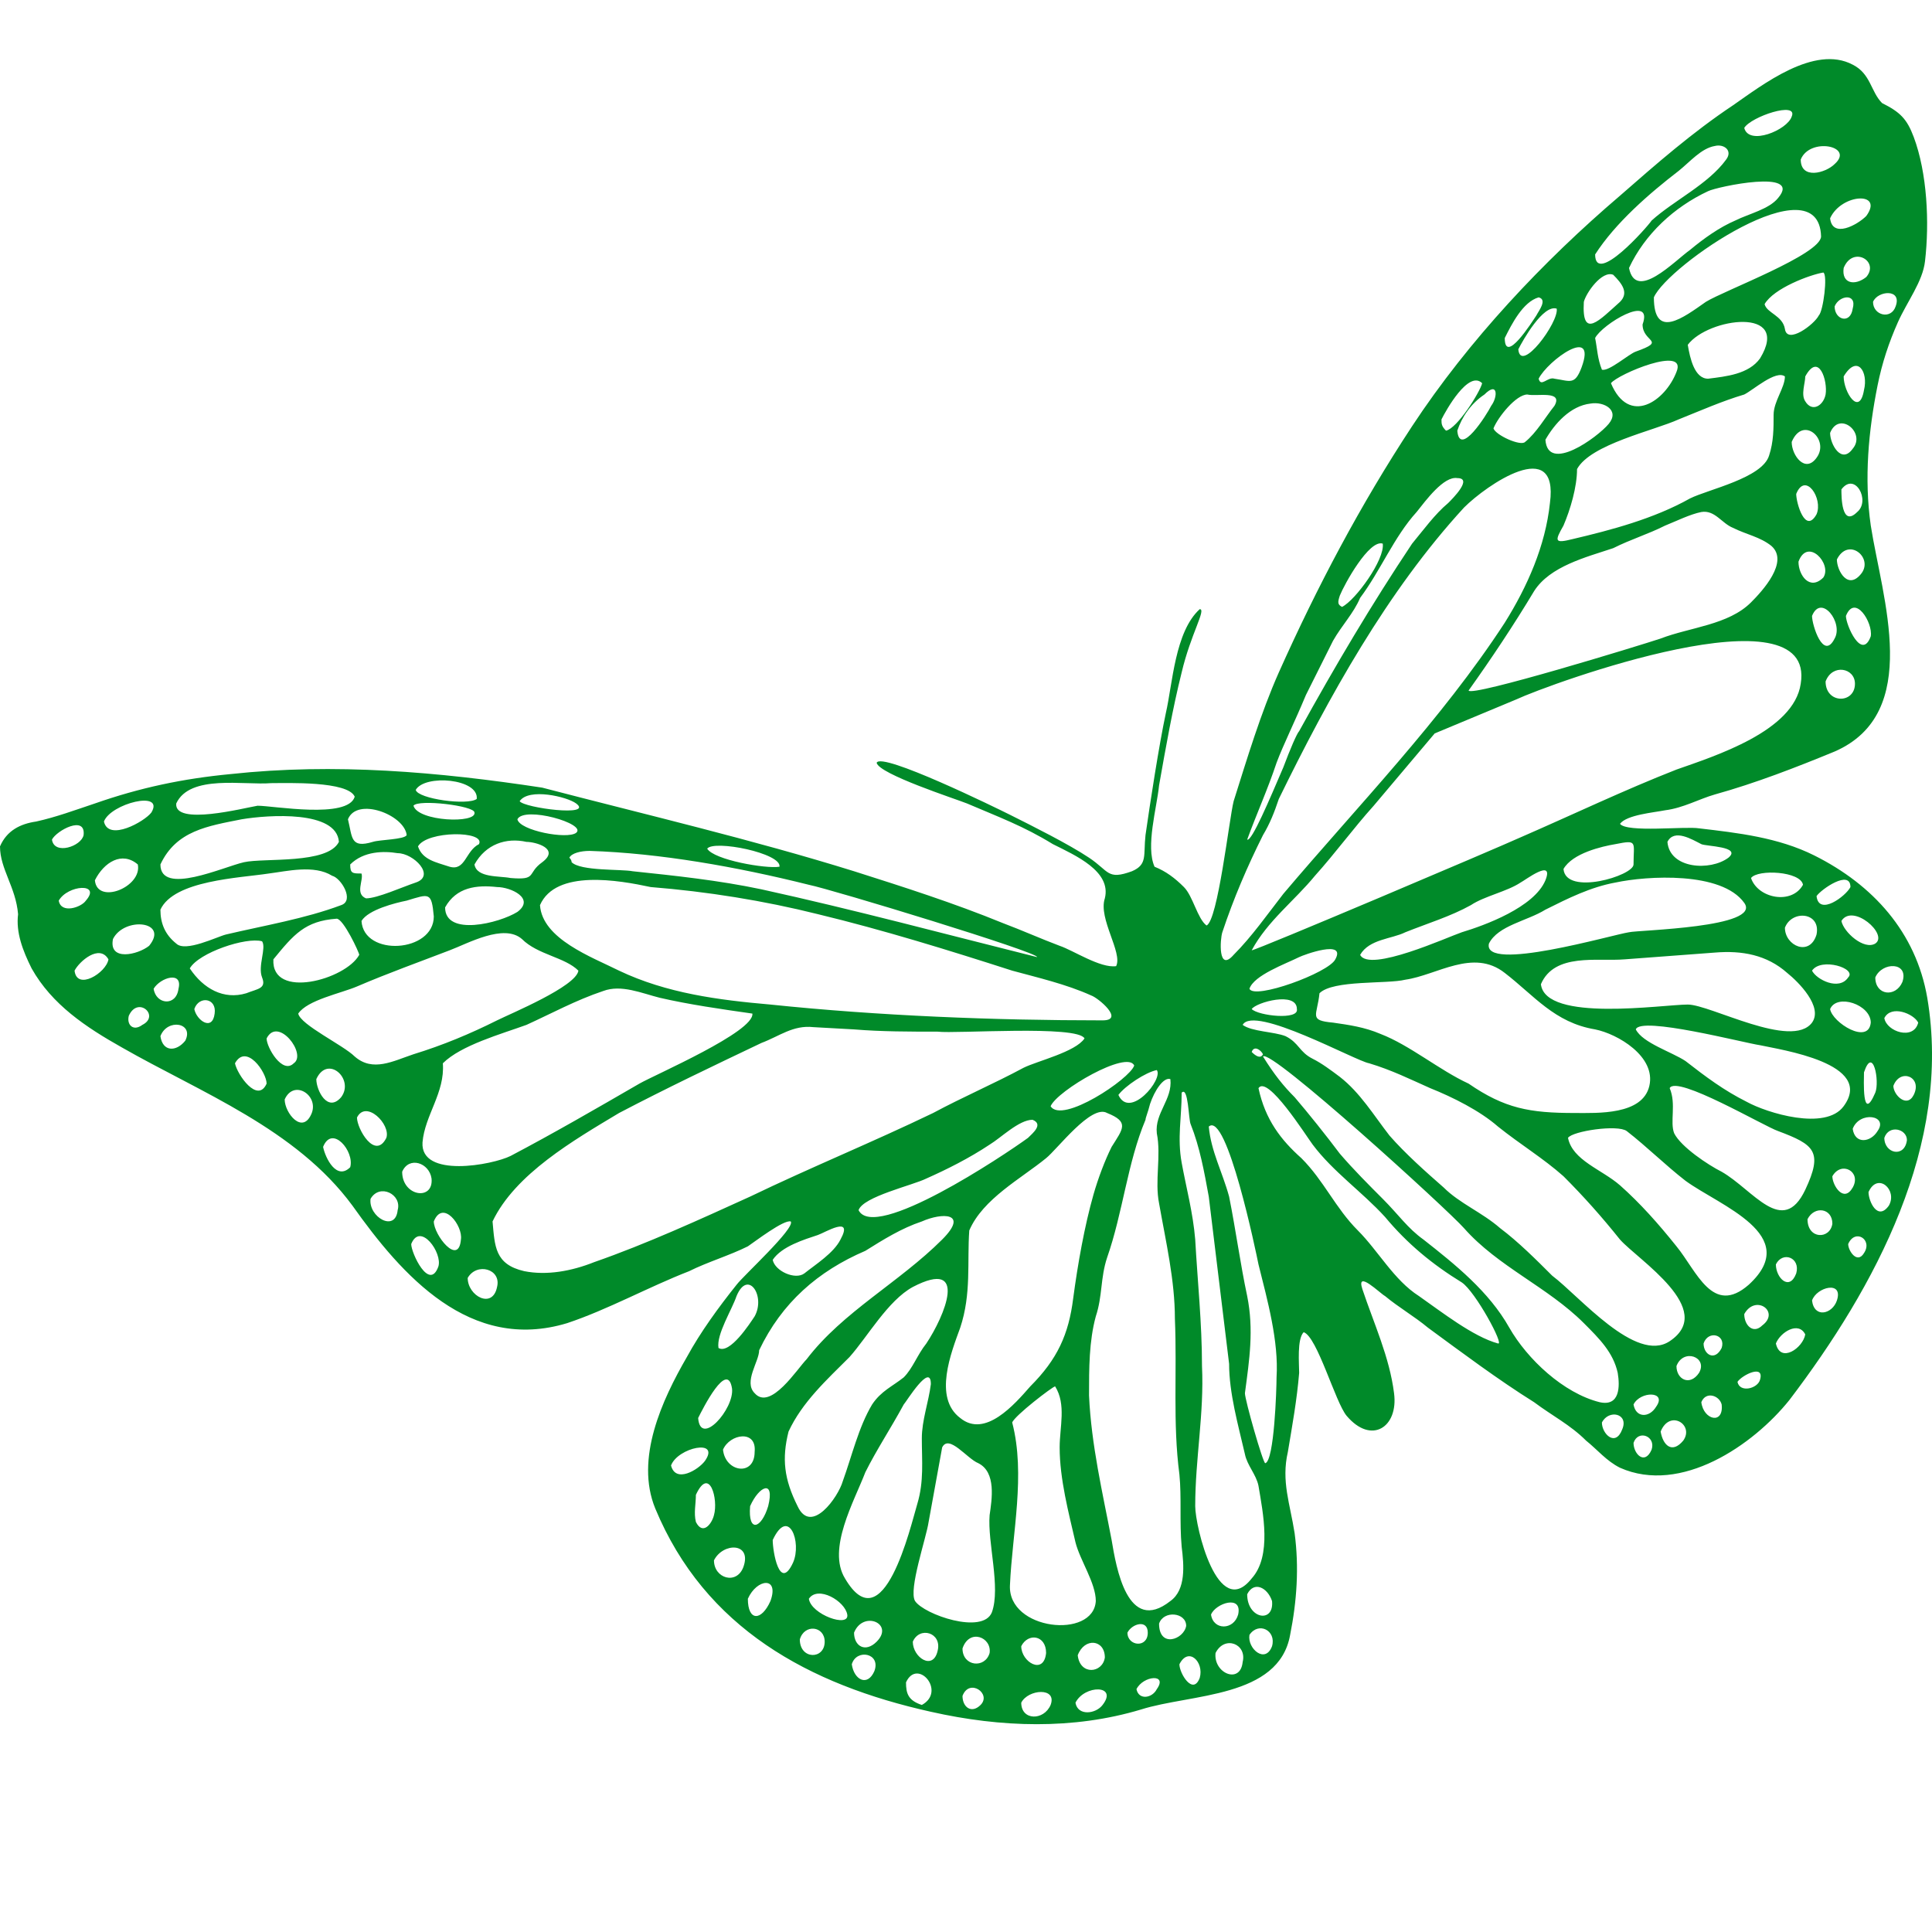<svg xmlns="http://www.w3.org/2000/svg" version="1.1" xmlns:xlink="http://www.w3.org/1999/xlink" xmlns:svgjs="http://svgjs.dev/svgjs" width="260" height="260"><svg id="SvgjsSvg1027" xmlns="http://www.w3.org/2000/svg" version="1.1" viewBox="0 0 260 260">
  <!-- Generator: Adobe Illustrator 29.1.0, SVG Export Plug-In . SVG Version: 2.1.0 Build 142)  -->
  <defs>
    <style>
      .st0 {
        fill: #008a29;
        fill-rule: evenodd;
      }
    </style>
  </defs>
  <path class="st0" d="M174.53,135.796c0-2.432-5.473-.912-6.081,0,.912.912,6.385,1.52,6.081,0ZM179.699,129.107c1.52-2.737-4.257-.608-4.865-.304-1.824.912-6.081,2.432-6.689,4.257.608,1.52,10.642-2.128,11.554-3.953ZM227.132,135.188c3.041,0,13.987,6.081,16.723,2.432,1.52-2.128-1.824-5.473-3.345-6.689-2.737-2.432-6.081-3.041-9.73-2.737-3.953.304-8.21.608-12.162.912-3.649.304-9.426-.912-11.25,3.345.608,5.169,16.419,2.737,19.764,2.737ZM196.726,125.458c3.041-.912,9.73-3.345,11.25-6.993,1.216-3.041-2.737,0-3.345.304-1.824,1.216-4.865,1.824-6.689,3.041-2.737,1.52-5.777,2.432-8.818,3.649-1.824.912-4.865.912-6.081,3.041,1.216,2.432,11.858-2.432,13.683-3.041ZM179.394,137.62c2.128.304,4.257.608,6.385,1.52,3.953,1.52,7.906,4.865,11.858,6.689,4.865,3.345,8.21,3.953,14.291,3.953,3.041,0,9.122.304,10.034-3.649.912-3.953-4.257-6.993-7.297-7.601-5.473-.912-8.21-4.561-12.162-7.601-4.257-3.345-9.122.304-13.379.912-2.432.608-9.73,0-11.554,1.824-.304,3.041-1.52,3.649,1.824,3.953ZM171.793,102.653c-1.216,3.649-2.737,6.993-3.953,10.338.608.304,3.041-5.473,4.865-9.73.912-2.432,1.824-4.561,2.128-4.865,4.865-8.818,9.73-17.027,15.203-25.237,1.52-1.824,3.041-3.953,4.865-5.473.608-.608,3.345-3.345,1.216-3.345-1.824-.304-4.257,3.041-5.473,4.561-3.041,3.345-4.865,7.906-7.601,11.554-.912,2.128-2.432,3.649-3.649,5.777-1.216,2.432-2.432,4.865-3.649,7.297-1.52,3.649-3.041,6.689-3.953,9.122ZM204.631,112.687c6.993-3.041,13.987-6.385,20.98-9.122,5.169-1.824,15.811-5.169,16.723-11.554,2.128-13.075-33.751,0-38.311,2.128-3.649,1.52-7.297,3.041-10.946,4.561l-8.21,9.73c-2.737,3.041-5.169,6.385-7.906,9.426-2.737,3.345-6.385,6.081-8.514,10.034.608,0,32.838-13.683,36.183-15.203ZM169.969,112.383c-2.128,4.257-3.953,8.514-5.473,13.075-.304.912-.608,5.473,1.52,3.041,2.432-2.432,4.561-5.473,6.689-8.21,10.034-11.858,21.284-23.413,29.798-36.487,3.041-4.865,5.473-10.338,6.081-16.115,1.216-9.122-8.514-2.432-11.554.608-10.338,11.25-18.244,25.541-24.933,39.224-.608,1.824-1.216,3.345-2.128,4.865ZM225.307,152.519c.912,1.824,4.561,4.257,6.385,5.169,4.257,2.432,8.21,8.818,11.25,2.432,2.432-5.169,1.216-6.081-3.649-7.906-1.824-.608-13.683-7.601-14.595-5.777.912,2.128,0,4.561.608,6.081ZM218.01,159.512c2.737,2.432,5.169,5.169,7.601,8.21,2.737,3.345,4.865,9.426,9.73,5.169,7.297-6.689-3.953-10.642-8.514-13.987-2.737-2.128-5.169-4.561-7.906-6.689-1.216-.912-7.297,0-7.906.912.608,3.041,4.561,4.257,6.993,6.385ZM174.226,147.654c1.824,2.128,4.257,5.169,6.081,7.601,1.824,2.128,3.953,4.257,5.777,6.081,2.128,2.128,3.345,3.953,5.473,5.473,4.257,3.345,8.818,6.993,11.554,11.858,2.432,4.257,7.297,8.818,12.162,10.034,2.737.608,2.737-2.128,2.432-3.953-.608-2.737-2.432-4.561-4.561-6.689-4.865-4.865-11.554-7.601-16.115-12.77-2.128-2.432-26.149-24.325-27.061-23.108,1.52,2.432,2.737,3.953,4.257,5.473ZM175.138,155.864c3.041,3.041,4.561,6.689,7.601,9.73,2.737,2.737,4.865,6.689,8.21,8.818,3.041,2.128,7.297,5.473,10.642,6.385.912.304-3.041-6.993-4.865-8.21-3.953-2.432-7.297-5.169-10.338-8.818-3.041-3.345-6.993-6.081-9.73-9.73-.912-1.216-6.081-9.426-7.297-7.601.912,4.257,3.041,6.993,5.777,9.426ZM223.483,85.93c3.953-1.52,9.122-1.824,12.162-4.865,1.52-1.52,5.169-5.473,2.737-7.601-1.52-1.216-3.345-1.52-5.169-2.432-1.52-.608-2.432-2.432-4.257-2.128-1.52.304-3.345,1.216-4.865,1.824-2.432,1.216-4.561,1.824-6.993,3.041-3.649,1.216-8.514,2.432-10.642,5.777-2.737,4.561-5.777,9.122-8.818,13.379.304.912,23.108-6.081,25.845-6.993ZM210.408,70.727c-1.216,2.128-1.216,2.432,1.216,1.824,5.169-1.216,10.946-2.737,15.811-5.473,2.432-1.216,9.73-2.737,10.642-5.777.608-1.824.608-3.649.608-5.473s1.52-3.649,1.52-5.169c-1.216-.912-4.257,1.824-5.473,2.432-3.041.912-5.777,2.128-8.818,3.345-3.345,1.52-11.858,3.345-13.683,6.689,0,2.432-.912,5.473-1.824,7.601ZM222.267,29.679c3.041-2.737,7.601-4.865,10.034-8.21.912-1.216-.304-2.128-1.52-1.824-1.824.304-3.345,2.128-4.865,3.345-3.953,3.041-8.514,6.993-11.25,11.25,0,4.257,6.993-3.649,7.602-4.561ZM219.226,36.065c.912,4.561,6.081-.912,8.21-2.432,1.824-1.52,3.953-3.041,6.081-3.953,1.824-.912,4.561-1.52,5.777-3.041,3.345-3.953-8.21-1.52-9.426-.912-4.561,2.128-8.514,5.777-10.642,10.338h0ZM222.571,40.017c0,5.777,3.953,2.737,6.993.608,2.432-1.52,15.507-6.385,15.507-8.818-.304-10.034-20.676,3.953-22.5,8.21h0ZM173.009,139.445c1.824.912,1.824,2.128,3.649,3.041,1.216.608,2.432,1.52,3.649,2.432,2.737,2.128,4.561,5.169,6.689,7.906,2.128,2.432,4.865,4.865,7.297,6.993,2.128,2.128,5.169,3.345,7.601,5.473,2.432,1.824,4.865,4.257,6.993,6.385,3.649,2.737,11.25,11.858,15.811,8.818,6.385-4.257-4.257-10.946-6.689-13.683-2.432-3.041-4.865-5.777-7.601-8.514-2.737-2.432-5.777-4.257-8.818-6.689-2.432-2.128-6.081-3.953-9.122-5.169-2.737-1.216-5.169-2.432-8.21-3.345-1.824-.304-15.507-7.906-17.027-5.169,1.216.912,4.257.912,5.777,1.52ZM165.408,161.033c.912,4.561,1.52,9.122,2.432,13.379.912,4.561.304,8.514-.304,13.075,0,.912,2.432,9.426,2.737,9.426,1.216-.304,1.52-10.034,1.52-11.554.304-4.865-1.216-10.338-2.432-15.203-.304-1.52-4.257-20.676-6.689-18.548.304,3.345,1.824,6.081,2.737,9.426ZM154.158,150.695c-2.432,5.777-3.041,12.466-5.169,18.548-.912,2.737-.608,5.169-1.52,7.906-.912,3.345-.912,6.993-.912,10.642.304,6.689,1.824,13.075,3.041,19.46.608,3.649,2.128,12.77,7.906,8.21,2.128-1.52,1.824-4.865,1.52-7.297-.304-3.345,0-6.689-.304-9.73-.912-6.993-.304-13.683-.608-20.98,0-5.169-1.216-10.338-2.128-15.507-.608-3.041.304-6.385-.304-9.426-.304-2.737,2.128-4.561,1.824-7.297-.912-.304-2.128,1.52-2.737,3.345-.304,1.216-.608,1.824-.608,2.128ZM159.023,156.472c.608,3.345,1.52,6.689,1.824,10.338.304,5.473.912,11.25.912,17.027.304,6.385-.912,12.466-.912,18.852,0,2.737,3.041,15.507,7.601,9.73,2.737-3.041,1.52-8.818.912-12.466-.304-1.52-1.52-2.737-1.824-4.257-.912-3.953-2.128-8.21-2.128-12.162-.912-7.601-1.824-14.899-2.737-22.5-.608-3.345-1.216-6.689-2.432-9.73-.304-.608-.304-5.169-1.216-4.257,0,3.345-.608,6.081,0,9.426ZM135.914,213.331c-.304,6.081,11.25,7.297,11.554,2.128,0-2.432-2.128-5.473-2.737-7.906-.912-3.953-2.128-8.514-2.128-12.77,0-2.737.912-5.777-.608-8.21-.304,0-5.473,3.953-5.777,4.865,1.824,6.993,0,14.899-.304,21.892ZM124.968,204.817c-.304,2.128-2.737,9.122-1.824,10.642,1.216,1.824,9.122,4.561,10.338,1.52,1.216-3.345-.608-9.426-.304-13.075.304-2.128.912-5.777-1.52-6.993-1.52-.608-3.953-3.953-4.865-2.128l-1.824,10.034ZM129.225,178.668c-1.216,3.345-3.649,9.426,0,12.162,3.345,2.737,7.297-1.824,9.426-4.257,3.649-3.649,5.169-6.993,5.777-11.858.608-4.561,1.52-9.73,2.737-13.987.608-2.128,1.52-4.561,2.432-6.385,1.52-2.432,2.432-3.345-.608-4.561-2.128-1.216-6.689,4.865-8.21,6.081-3.345,2.737-8.514,5.473-10.338,9.73-.304,4.257.304,8.514-1.216,13.075ZM155.678,144.005c-1.52.304-4.257,2.128-5.169,3.345,1.52,3.345,6.081-2.128,5.169-3.345ZM141.387,148.87c1.52,2.432,10.642-3.649,11.25-5.473-.912-2.128-10.338,3.345-11.25,5.473h0ZM138.347,153.127c.608-.608,2.128-1.824.608-2.432-1.824,0-4.257,2.432-5.777,3.345-2.737,1.824-5.777,3.345-8.514,4.561-1.824.912-8.514,2.432-9.122,4.257,2.128,4.257,19.46-7.297,22.804-9.73ZM107.333,202.689c1.824,3.953,5.473-1.216,6.081-3.345,1.216-3.345,2.128-7.297,3.953-10.338,1.216-1.824,2.737-2.432,4.257-3.649,1.216-1.216,1.824-3.041,3.041-4.561,2.432-3.649,5.777-11.554-1.824-7.601-3.345,1.824-6.081,6.689-8.514,9.426-3.041,3.041-6.385,6.081-8.21,10.034-.912,3.649-.608,6.385,1.216,10.034ZM76.927,116.032c1.216,1.216,6.689.912,8.21,1.216,5.777.608,11.554,1.216,17.331,2.432,12.466,2.737,24.933,6.081,37.095,9.122.304-.608-27.669-9.122-30.71-9.73-9.73-2.432-20.068-4.257-29.494-4.561-1.216,0-2.432.304-2.737.912q.304.304.304.608ZM72.67,121.809c.304,4.561,6.993,6.993,10.642,8.818,6.385,3.041,13.379,3.953,20.372,4.561,14.595,1.52,30.102,2.128,44.697,2.128,3.041,0-.608-3.041-1.52-3.345-3.345-1.52-7.297-2.432-10.642-3.345-8.514-2.737-17.331-5.473-26.149-7.601-7.297-1.824-14.899-3.041-22.5-3.649-4.257-.912-12.77-2.432-14.899,2.432h0ZM47.737,142.181c2.432,2.128,5.169.608,7.906-.304,3.953-1.216,7.601-2.737,11.25-4.561,1.824-.912,10.642-4.561,10.946-6.689-1.824-1.824-5.473-2.128-7.601-4.257-2.432-2.128-7.297.608-9.73,1.52-3.953,1.52-8.21,3.041-12.466,4.865-2.128.912-6.689,1.824-7.906,3.649.304,1.52,6.081,4.257,7.601,5.777ZM56.859,153.735c-.304,4.865,9.426,3.041,11.858,1.824,5.777-3.041,11.554-6.385,17.331-9.73,2.128-1.216,15.507-6.993,15.203-9.426-4.257-.608-8.514-1.216-12.466-2.128-2.432-.608-5.169-1.824-7.601-.912-3.649,1.216-6.993,3.041-10.338,4.561-3.345,1.216-8.818,2.737-11.25,5.169.304,3.953-2.432,6.993-2.737,10.642ZM66.285,164.377c.304,3.345.304,5.777,4.257,6.689,3.041.608,6.385,0,9.426-1.216,6.993-2.432,14.291-5.777,20.98-8.818,8.21-3.953,16.419-7.297,24.629-11.25,3.953-2.128,8.21-3.953,12.162-6.081,1.824-.912,6.993-2.128,8.21-3.953-.912-1.824-17.331-.608-19.764-.912-3.649,0-7.601,0-11.25-.304l-5.473-.304c-2.737-.304-4.561,1.216-6.993,2.128-6.385,3.041-12.77,6.081-19.156,9.426-6.081,3.649-13.987,8.21-17.027,14.595h0ZM23.717,126.978c1.216,1.216,5.473-.912,6.689-1.216,5.169-1.216,10.642-2.128,15.507-3.953,1.824-.608,0-3.649-1.216-3.953-2.432-1.52-6.081-.608-8.514-.304-3.953.608-12.77.912-14.595,4.865,0,1.824.608,3.345,2.128,4.561ZM21.588,116.336c0,4.257,8.514.304,11.25-.304,2.737-.608,11.25.304,12.77-2.737-.304-4.257-9.426-3.649-13.075-3.041-4.561.912-8.818,1.52-10.946,6.081h0ZM23.717,108.127c-.304,3.041,9.122.608,10.946.304,2.128,0,12.162,1.824,13.075-1.216-.912-2.128-9.122-1.824-11.25-1.824-3.649.304-10.946-1.216-12.77,2.737h0ZM220.138,138.532c.912,1.824,4.865,3.041,6.689,4.257,2.737,2.128,5.169,3.953,8.21,5.473,2.737,1.52,10.642,3.953,13.074.608,4.257-5.777-8.514-7.601-11.25-8.21-2.128-.304-16.115-3.953-16.723-2.128ZM200.374,126.978c-.912,3.953,16.723-1.216,18.852-1.52,1.216-.304,17.939-.608,15.507-3.953-3.041-4.257-13.074-3.649-17.331-2.737-3.345.608-6.385,2.128-9.426,3.649-2.432,1.52-6.385,2.128-7.601,4.561ZM237.47,40.93c.304,1.216,2.432,1.52,2.737,3.345.304,2.128,3.953-.608,4.561-1.824.608-.608,1.216-5.473.608-5.777-1.824.304-6.689,2.128-7.906,4.257ZM227.132,46.403c.304,1.824.912,4.561,2.737,4.561,2.432-.304,5.473-.608,6.993-2.737,4.257-6.993-6.993-5.473-9.73-1.824ZM216.794,51.572c2.432,5.777,7.297,2.432,8.818-1.52,1.52-3.649-7.906.304-8.818,1.52ZM207.976,59.173c.304,4.561,6.993-.304,8.514-2.128,1.52-1.824-.608-3.041-2.432-2.737-2.737.304-4.865,2.737-6.081,4.865ZM214.665,45.49c.304,1.52.304,2.737.912,4.257.912.304,3.649-2.128,4.561-2.432,4.257-1.52.912-1.216.912-3.649,1.52-4.257-5.473,0-6.385,1.824ZM168.448,141.573c.608.608,1.216.912,1.52.304-.304-.608-1.216-1.216-1.52-.304ZM213.145,40.626c-.304,5.169,2.128,2.432,4.865,0,1.216-1.216.304-2.432-.912-3.649-1.52-.608-3.649,2.432-3.953,3.649ZM207.064,50.964c.304,1.216,1.216-.304,2.128,0,2.128.304,2.737.912,3.649-1.52,2.128-5.777-4.561-.912-5.777,1.52ZM200.983,57.653c.304.912,3.649,2.432,4.257,1.824,1.52-1.216,2.737-3.345,3.953-4.865,1.216-2.128-2.432-1.216-3.649-1.52-1.52,0-3.953,3.041-4.561,4.561ZM116.454,198.128c-1.52,3.953-5.169,10.338-2.737,14.291,5.169,8.818,8.818-6.993,9.73-10.034.912-3.041.608-5.777.608-8.818,0-2.432.912-4.865,1.216-7.297,0-3.041-3.345,2.432-3.649,2.737-1.824,3.345-3.649,6.081-5.169,9.122ZM102.164,181.709c0,1.52-2.128,4.257-.608,5.777,2.128,2.432,5.777-3.345,6.993-4.561,4.865-6.385,12.466-10.338,18.244-16.115,3.649-3.649,0-3.649-2.737-2.432-2.737.912-5.169,2.432-7.601,3.953-6.385,2.737-11.25,6.993-14.291,13.379ZM63.852,116.336c.304,1.824,3.345,1.52,4.865,1.824,3.649.304,2.128-.608,4.257-2.128,2.432-1.824-.912-2.737-2.128-2.737-2.737-.608-5.473.304-6.993,3.041ZM59.9,122.113c0,3.953,7.297,2.128,9.73.608,2.432-1.824-.912-3.345-2.737-3.345-2.737-.304-5.473,0-6.993,2.737ZM56.251,113.904c.608,1.824,2.432,2.128,4.257,2.737,2.128.608,2.128-2.128,3.953-3.041.912-1.824-6.993-1.824-8.21.304ZM48.649,123.938c.304,4.865,9.73,4.257,9.73-.608-.304-3.345-.608-3.041-3.649-2.128-1.52.304-5.169,1.216-6.081,2.737ZM47.129,116.336c0,1.216.304,1.216,1.52,1.216.304.912-.912,2.737.608,3.345,1.52,0,4.865-1.52,6.689-2.128,2.737-.912-.304-3.953-2.432-3.953-1.824-.304-4.561-.304-6.385,1.52ZM46.825,110.255c.608,2.432.304,3.953,3.345,3.041.912-.304,4.257-.304,4.561-.912-.304-2.737-6.689-5.169-7.906-2.128ZM36.791,129.107c-.304,5.473,9.73,2.737,11.554-.608,0-.304-2.128-4.865-3.041-4.865-4.257.304-5.777,2.128-8.514,5.473ZM25.541,130.323c1.824,2.737,4.561,4.257,7.601,3.345,1.52-.608,2.737-.608,2.128-2.128-.608-1.52.608-3.953,0-4.865-2.128-.608-8.514,1.52-9.73,3.649ZM0,113.904c.912-2.128,2.737-3.041,4.865-3.345,2.737-.608,5.169-1.52,7.906-2.432,6.081-2.128,11.858-3.345,18.244-3.953,13.987-1.52,27.973-.304,41.96,1.824,13.987,3.649,28.277,6.993,41.96,11.25,6.689,2.128,13.379,4.257,20.068,6.993,2.432.912,5.169,2.128,7.601,3.041,1.824.608,5.473,3.041,7.601,2.737.912-1.824-2.432-6.385-1.52-9.122.912-3.649-3.953-5.777-6.993-7.297-3.953-2.432-7.297-3.649-11.554-5.473-1.52-.608-11.858-3.953-12.162-5.473.608-1.52,16.115,6.081,17.939,6.993,3.041,1.52,7.905,3.953,10.642,5.777,2.737,1.824,2.432,3.041,5.777,1.824,2.128-.912,1.52-2.128,1.824-4.865.608-4.257,1.824-12.162,2.737-16.419.912-3.953,1.216-10.946,4.561-13.987.912,0-1.216,3.345-2.432,8.514-1.216,4.865-2.128,10.034-3.041,15.203-.304,3.041-1.824,8.21-.608,10.946,1.52.608,2.737,1.52,3.953,2.737s1.824,4.257,3.041,5.169c1.52-.608,3.041-14.291,3.649-16.723,1.824-5.777,3.649-11.858,6.081-17.331,5.169-11.554,10.946-22.5,17.939-33.142,7.601-11.554,17.635-22.196,27.973-31.014,4.865-4.257,9.73-8.514,15.203-12.162,3.953-2.737,10.946-8.21,16.115-5.473,2.432,1.216,2.432,3.649,3.953,5.169,2.432,1.216,3.345,2.128,4.257,4.561,1.824,4.865,2.128,11.554,1.52,16.723-.304,2.737-2.432,5.473-3.649,8.21-1.216,2.737-2.128,5.473-2.737,8.514-1.216,6.081-1.824,12.466-.912,18.852,1.52,9.73,6.993,25.237-4.865,30.406-5.169,2.128-10.642,4.257-16.115,5.777-2.128.608-4.257,1.824-6.689,2.128-1.52.304-5.169.608-6.081,1.824.912,1.216,8.818.304,10.642.608,5.169.608,10.642,1.216,15.507,3.649,7.906,3.953,13.683,10.338,15.203,19.156,3.345,19.764-6.993,38.919-18.548,54.122-4.865,6.081-14.595,12.77-22.804,9.122-1.824-.912-3.041-2.432-4.561-3.649-2.128-2.128-4.561-3.345-6.993-5.169-4.865-3.041-9.73-6.689-14.291-10.034-1.824-1.52-3.953-2.737-5.777-4.257-.608-.304-3.953-3.649-3.041-.912,1.52,4.561,3.649,9.122,4.257,13.987.608,4.561-3.041,6.993-6.385,3.041-1.52-1.824-3.953-10.642-5.777-11.25-.912.912-.608,4.257-.608,5.473-.304,3.649-.912,6.993-1.52,10.642-.912,3.953.304,6.993.912,10.946.608,4.561.304,9.122-.608,13.683-1.52,8.514-13.379,7.906-20.068,10.034-9.122,2.737-18.852,2.432-28.277.304-16.419-3.649-30.406-11.25-37.095-27.365-2.737-6.689.912-14.595,4.257-20.372,1.824-3.345,4.257-6.689,6.689-9.73.912-1.216,7.906-7.601,7.297-8.514-.912-.304-4.865,2.737-5.777,3.345-2.432,1.216-5.473,2.128-7.906,3.345-5.473,2.128-10.946,5.169-16.419,6.993-13.075,3.953-22.196-6.385-28.886-15.811-7.601-10.338-20.372-15.203-31.014-21.284-4.865-2.737-9.426-5.777-12.162-10.642-1.216-2.432-2.128-4.865-1.824-7.297C2.128,119.377,0,116.944,0,113.904ZM6.993,112.991c.304,2.128,3.953.912,4.257-.608.304-2.737-3.649-.608-4.257.608ZM7.906,121.201c.304,1.824,3.041.912,3.649,0,2.128-2.432-2.432-2.128-3.649,0ZM13.987,110.559c.608,2.737,5.473,0,6.385-1.216,1.824-3.041-5.473-1.216-6.385,1.216ZM12.77,118.465c.304,3.345,6.385.912,5.777-2.128-2.128-1.824-4.561-.304-5.777,2.128ZM10.034,130.627c.304,2.737,4.257.304,4.561-1.52-1.216-2.128-3.953.304-4.561,1.52ZM15.203,126.37c-.608,3.041,3.345,2.128,4.865.912,2.737-3.345-3.345-3.953-4.865-.912ZM17.331,136.708c-.304,1.216.608,2.128,1.824,1.216,2.432-1.216-.608-3.953-1.824-1.216ZM20.676,133.059c.304,2.128,3.041,2.432,3.345,0,.608-2.432-2.432-1.52-3.345,0ZM21.588,139.445c.304,2.128,2.128,2.128,3.345.608,1.216-2.432-2.432-3.041-3.345-.608ZM26.149,135.796c.304,1.52,2.432,3.041,2.737.608.304-2.128-2.128-2.432-2.737-.608ZM31.622,143.093c.304,1.52,3.041,5.473,4.257,2.737,0-1.52-2.737-5.473-4.257-2.737ZM35.879,139.749c0,1.216,2.128,4.865,3.649,3.345,1.824-1.216-2.128-6.385-3.649-3.345ZM55.947,106.302c.304,1.216,6.993,2.128,8.21,1.216.304-2.737-6.993-3.345-8.21-1.216ZM55.643,108.431c.608,2.128,8.514,2.432,8.21.912,0-.912-7.601-1.824-8.21-.912ZM38.311,147.958c0,1.824,2.432,4.865,3.649,1.824.912-2.432-2.432-4.561-3.649-1.824ZM42.568,145.222c0,1.52,1.52,4.561,3.345,2.432,1.824-2.432-1.824-5.777-3.345-2.432ZM43.48,154.343c.304,1.52,1.824,4.561,3.649,2.737.608-2.128-2.432-5.777-3.649-2.737ZM48.041,150.391c0,1.52,2.432,5.777,3.953,2.737.608-1.824-2.737-5.169-3.953-2.737ZM69.933,107.822c.608.912,10.034,2.128,7.601.304-1.216-.912-6.385-2.128-7.601-.304ZM69.629,110.255c.304,1.52,6.689,2.737,7.906,1.824,1.52-1.216-6.993-3.649-7.906-1.824ZM49.866,161.337c-.304,2.432,3.345,4.561,3.649,1.52.608-2.128-2.432-3.649-3.649-1.52ZM54.122,157.688c0,3.345,4.257,3.953,3.953.912-.304-2.128-3.041-3.041-3.953-.912ZM55.339,167.418c0,1.216,2.432,6.385,3.649,3.041.608-1.824-2.432-6.081-3.649-3.041ZM58.379,164.377c0,1.824,3.345,6.081,3.649,2.432.304-1.824-2.432-5.473-3.649-2.432ZM62.94,171.979c0,2.432,3.345,4.257,3.953,1.216.608-2.432-2.737-3.345-3.953-1.216ZM95.17,114.208c.912,1.52,7.906,2.737,9.73,2.432.304-1.824-8.818-3.649-9.73-2.432ZM99.123,174.411c-.608,1.824-2.737,5.169-2.432,6.993,1.52.912,4.257-3.345,4.865-4.257,1.52-2.737-.912-6.385-2.432-2.737ZM103.988,169.546c.304,1.52,3.041,2.737,4.257,1.824,1.52-1.216,3.953-2.737,4.865-4.561,1.824-3.345-2.128-.912-3.041-.608-1.824.608-4.865,1.52-6.081,3.345ZM90.305,197.216c.608,2.432,3.649.608,4.561-.608,2.128-3.041-3.649-1.824-4.561.608ZM93.954,190.83c.304,3.953,4.865-1.216,4.561-3.953-.608-3.953-3.953,2.737-4.561,3.953ZM93.65,201.168c0,1.216-.304,2.432,0,3.649.912,1.824,2.128.304,2.432-.912.608-2.128-.608-6.689-2.432-2.737ZM97.299,195.087c.304,3.041,4.257,3.649,4.257.304.304-3.041-3.345-2.432-4.257-.304ZM96.082,209.986c0,2.432,3.041,3.345,3.953.912,1.216-3.345-2.737-3.345-3.953-.912ZM100.947,202.689c-.304,3.649,1.52,3.041,2.432,0,.912-3.649-1.216-2.737-2.432,0ZM103.988,207.25c0,1.52.912,6.993,2.737,3.041,1.216-2.737-.608-7.601-2.737-3.041ZM100.643,215.155c0,3.041,1.824,3.041,3.041.304,1.216-3.345-1.824-3.041-3.041-.304ZM108.853,215.155c.304,2.128,5.473,3.953,5.169,2.128-.304-1.824-3.953-3.953-5.169-2.128ZM107.637,220.628c0,2.737,3.345,2.737,3.345.304,0-2.128-2.737-2.432-3.345-.304ZM114.934,219.716c0,1.824,1.52,2.737,3.041,1.216,2.432-2.432-1.824-4.257-3.041-1.216ZM180.307,80.153c-.304.912-.304,1.216.304,1.52,1.824-.912,5.777-6.385,5.473-8.514-1.824-.608-5.169,5.473-5.777,6.993ZM114.63,223.973c.304,2.128,2.128,3.041,3.041.912.912-2.432-2.432-3.041-3.041-.912ZM193.989,56.437c0,.608,0,.912.608,1.52,1.52-.304,4.561-5.169,4.865-6.385-1.824-1.824-4.865,3.649-5.473,4.865ZM196.118,57.957c.304,3.649,3.953-2.128,4.561-3.345.912-1.216.912-3.345-.912-1.52-1.824,1.216-3.041,3.041-3.649,4.865ZM202.503,45.49c0,3.649,3.649-2.128,4.257-3.041.304-.608,1.52-2.128.304-2.432-2.128.608-3.649,3.649-4.561,5.473ZM122.84,220.932c0,2.128,2.737,3.953,3.345,1.216.608-2.432-2.432-3.345-3.345-1.216ZM204.327,47.011c.304,3.345,5.473-3.649,5.169-5.473-1.824-.608-4.561,4.257-5.169,5.473ZM121.927,226.405c0,1.52.304,2.432,2.128,3.041,3.345-1.824-.608-6.385-2.128-3.041ZM129.529,221.844c0,2.432,3.041,2.737,3.649.608.304-2.128-2.737-3.345-3.649-.608ZM129.529,228.23c0,1.52,1.216,2.432,2.432,1.216,1.52-1.52-1.52-3.649-2.432-1.216ZM137.434,221.54c0,2.128,3.041,3.953,3.345.912,0-2.432-2.433-2.737-3.345-.912ZM234.733,17.213c.608,2.432,5.777.304,6.385-1.52.912-2.128-5.473,0-6.385,1.52ZM137.434,229.142c0,2.432,3.041,2.432,3.953.304.912-2.432-3.041-2.128-3.953-.304ZM145.036,222.757c.304,2.737,3.345,2.432,3.649.304,0-2.432-2.737-2.737-3.649-.304ZM144.732,229.142c.304,1.824,2.737,1.52,3.649.304,2.128-2.737-2.433-2.737-3.649-.304ZM242.335,21.47c0,2.737,3.345,1.824,4.561.608,2.737-2.432-3.345-3.649-4.561-.608ZM151.725,219.716c0,1.824,2.737,2.128,2.737,0,0-1.824-2.128-1.216-2.737,0ZM155.982,218.5c0,3.345,3.345,2.128,3.649.304,0-1.824-3.041-2.128-3.649-.304ZM152.941,227.317c.304,1.52,2.128,1.216,2.737,0,1.52-2.128-1.824-1.824-2.737,0ZM246.287,29.375c.304,2.737,3.649.912,4.865-.304,2.432-3.345-3.345-3.041-4.865.304ZM158.719,223.973c0,1.216,1.824,4.257,2.737,1.824.608-2.128-1.52-4.257-2.737-1.824ZM162.975,217.284c.304,2.128,3.041,2.128,3.649,0,.608-2.737-3.041-1.52-3.649,0ZM248.112,36.065c-.304,2.128,1.52,2.432,3.041,1.216,1.824-2.128-1.824-4.257-3.041-1.216ZM210.408,116.944c.304,3.649,9.426.912,9.426-.608,0-3.041.608-3.345-2.432-2.737-1.824.304-5.777,1.216-6.993,3.345ZM246.895,41.234c0,1.824,2.128,2.432,2.432.304.608-2.128-1.824-1.824-2.432-.304ZM242.943,50.659c0,.912-.608,2.432,0,3.345.912,1.52,2.432.608,2.737-.912.304-1.824-.912-5.777-2.737-2.432ZM163.583,222.453c-.304,2.737,3.345,4.257,3.649,1.216.608-2.432-2.433-3.649-3.649-1.216ZM167.84,214.547c0,3.345,3.649,3.953,3.345.912-.608-1.824-2.433-2.737-3.345-.912ZM241.118,59.477c0,1.824,1.824,4.257,3.345,2.128,1.824-2.432-1.824-5.777-3.345-2.128ZM168.144,220.02c-.304,1.824,2.128,3.953,3.041,1.52.608-2.128-1.824-3.345-3.041-1.52ZM252.064,40.626c0,1.824,2.432,2.432,3.041.608.912-2.432-2.432-2.128-3.041-.608ZM248.112,50.659c0,2.128,2.128,5.473,2.737,1.824.608-2.432-.912-4.865-2.737-1.824ZM241.726,66.471c0,1.216,1.216,5.473,2.737,2.737.912-2.128-1.52-5.777-2.737-2.737ZM246.287,58.261c0,1.52,1.52,4.257,3.041,2.128,1.824-2.128-1.824-5.169-3.041-2.128ZM242.031,75.592c0,1.824,1.52,3.953,3.345,2.128,1.216-1.824-2.128-5.473-3.345-2.128ZM224.395,113.296c.304,3.649,5.777,3.953,8.21,2.128,1.824-1.52-3.041-1.52-3.649-1.824-1.216-.608-3.649-2.128-4.561-.304ZM247.808,65.862c0,.912,0,5.169,2.128,3.041,1.824-1.52-.304-5.473-2.128-3.041ZM247.2,75.288c0,1.52,1.52,4.257,3.345,1.824,1.52-2.128-1.824-4.865-3.345-1.824ZM243.855,82.89c0,1.216,1.52,6.081,3.041,3.041,1.216-2.128-1.824-6.081-3.041-3.041ZM248.416,82.89c0,1.216,2.128,6.081,3.345,2.737.304-1.824-2.128-5.777-3.345-2.737ZM245.679,91.707c0,3.041,3.953,3.041,3.953.304,0-2.128-3.041-2.737-3.953-.304ZM235.645,118.16c.912,2.737,5.473,3.649,6.993.912-.304-1.824-6.081-2.128-6.993-.912ZM240.206,124.85c0,2.432,3.345,3.953,4.257.912.608-3.041-3.345-3.345-4.257-.912ZM244.463,120.593c.304,2.737,3.953,0,4.561-1.216,0-2.432-3.953.304-4.561,1.216ZM215.577,191.439c0,1.52,1.824,3.345,2.737.912.912-2.128-1.824-2.737-2.737-.912ZM243.855,130.627c.608,1.216,3.649,2.737,4.865.912,1.216-1.216-3.649-2.737-4.865-.912ZM247.808,123.938c.304,1.52,3.041,3.953,4.561,3.041,1.824-1.216-3.041-5.473-4.561-3.041ZM219.834,189.006c.304,1.824,2.128,1.824,3.041.304,1.52-2.128-2.128-2.128-3.041-.304ZM246.287,135.796c.304,1.824,5.169,4.865,5.473,1.824,0-2.432-4.561-3.953-5.473-1.824ZM219.834,194.175c0,1.52,1.52,3.041,2.432.912.608-1.824-1.824-2.737-2.432-.912ZM225.611,183.837c0,1.824,1.824,2.737,3.041.912,1.216-2.128-2.128-3.345-3.041-.912ZM223.483,192.655c.304,1.824,1.52,3.041,3.041,1.216,1.52-2.128-1.824-4.257-3.041-1.216ZM229.26,180.797c0,1.52,1.52,2.432,2.432.608.608-1.824-1.824-2.432-2.432-.608ZM252.369,131.539c0,2.432,2.737,2.737,3.649.608.912-2.737-2.737-2.737-3.649-.608ZM228.956,188.702c.304,2.432,3.041,3.041,2.737.304-.304-1.216-2.128-1.824-2.737-.304ZM234.733,176.844c0,1.52,1.216,2.737,2.432,1.52,2.433-1.824-.912-4.257-2.432-1.52ZM253.585,137.012c.304,1.824,3.953,3.041,4.561.608-.608-1.216-3.649-2.432-4.561-.608ZM250.848,144.309c0,.912-.304,6.993,1.52,2.737.608-1.52-.304-6.385-1.52-2.737ZM238.99,170.154c0,1.824,1.824,3.649,2.737,1.216.608-2.128-1.824-3.041-2.737-1.216ZM243.247,164.073c0,2.737,3.041,2.737,3.345.608,0-2.128-2.432-2.432-3.345-.608ZM249.328,151.911c.304,2.128,2.432,1.824,3.345.304,1.52-2.128-2.432-2.737-3.345-.304ZM246.591,158.296c0,1.216,1.52,3.649,2.737,1.52s-1.52-3.649-2.737-1.52ZM233.821,185.965c.304,1.52,2.737.912,3.041-.304.608-2.128-2.432-.608-3.041.304ZM254.801,146.134c0,1.216,1.824,3.041,2.737,1.216,1.216-2.432-1.824-3.649-2.737-1.216ZM238.99,180.797c.608,2.737,3.649.608,3.953-1.216-.912-1.824-3.345-.304-3.953,1.216ZM253.585,153.127c0,2.128,2.737,2.737,3.041.304,0-1.52-2.432-2.128-3.041-.304ZM243.855,175.019c.304,2.432,2.737,1.824,3.345,0,.912-2.737-2.737-1.824-3.345,0ZM251.456,160.425c0,1.216,1.216,3.953,2.737,1.824,1.216-2.128-1.52-4.561-2.737-1.824ZM248.72,167.418c0,.912,1.216,2.737,2.128,1.216,1.216-1.824-1.216-3.345-2.128-1.216Z"></path>
</svg><style>@media (prefers-color-scheme: light) { :root { filter: none; } }
@media (prefers-color-scheme: dark) { :root { filter: contrast(0.909) brightness(1.5); } }
</style></svg>
